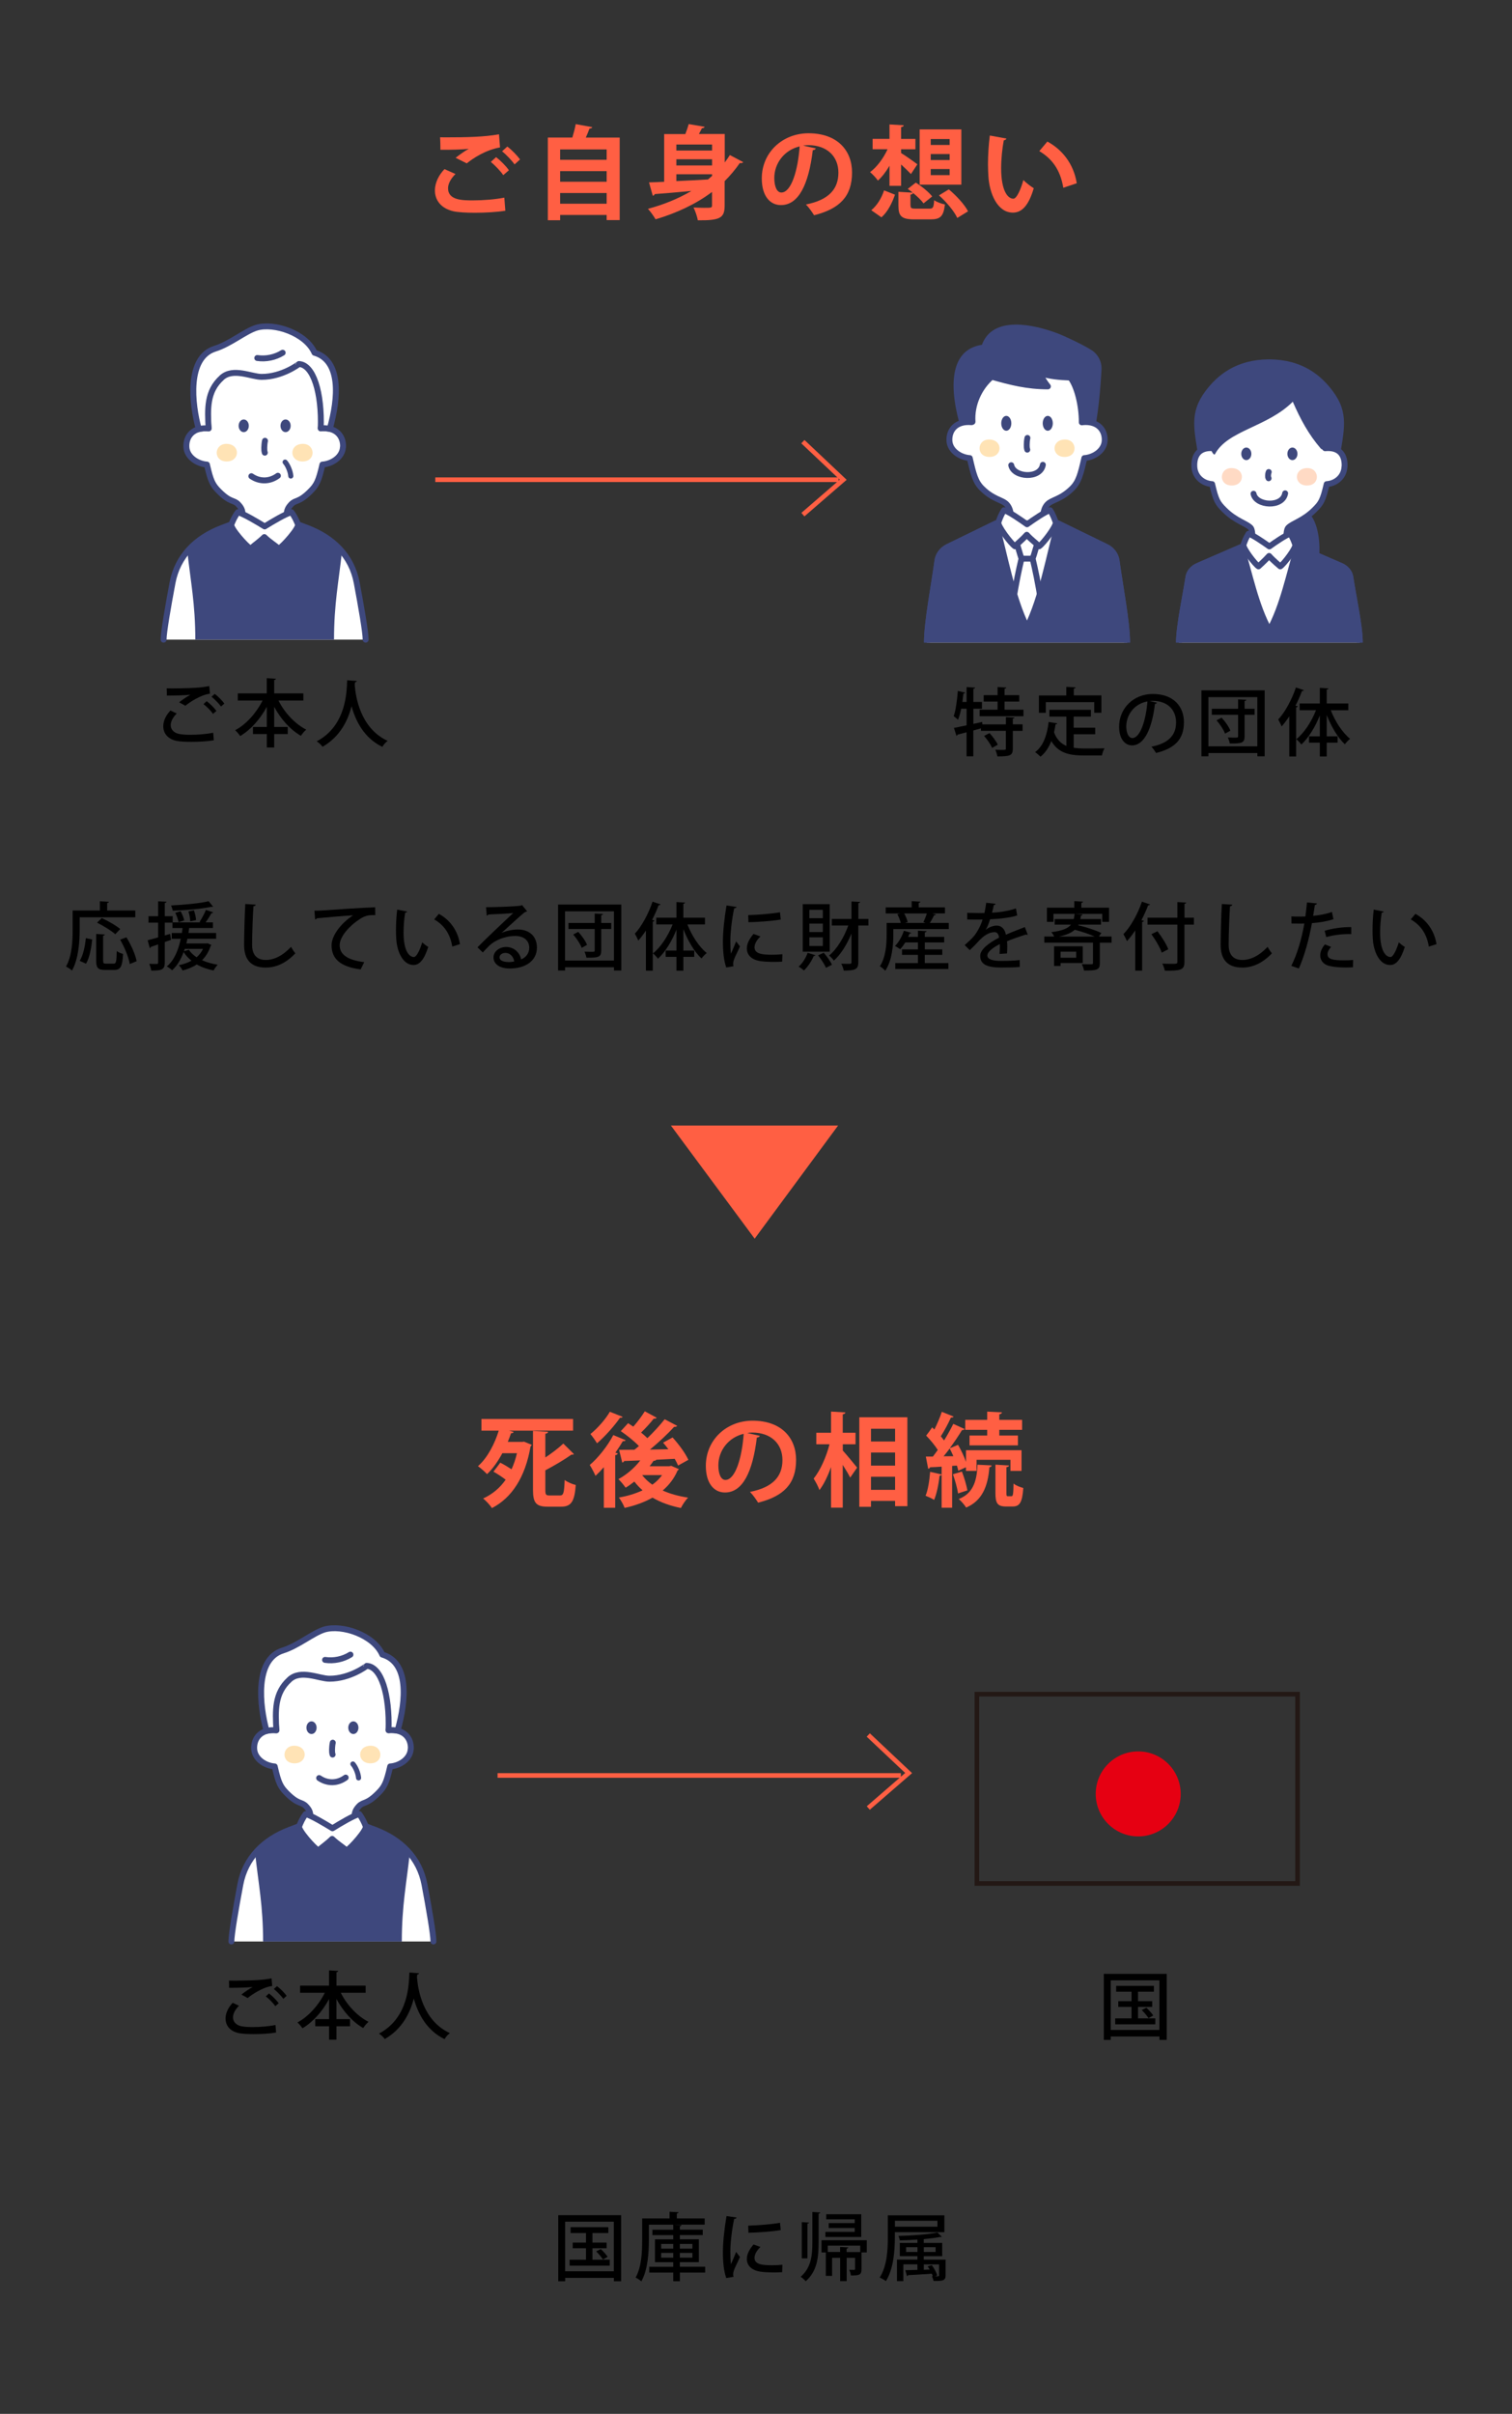 <?xml version="1.0" encoding="UTF-8"?>
<svg id="_レイヤー_1" data-name="レイヤー 1" xmlns="http://www.w3.org/2000/svg" viewBox="0 0 327 522">
  <rect x="0" y="0" width="327" height="522" fill="#333333" stroke="none"/>
  <defs>
    <style>
      .cls-1, .cls-2, .cls-3, .cls-4, .cls-5, .cls-6, .cls-7, .cls-8, .cls-9, .cls-10 {
        stroke: #3e487d;
      }

      .cls-1, .cls-2, .cls-3, .cls-4, .cls-5, .cls-6, .cls-7, .cls-9 {
        stroke-linejoin: round;
      }

      .cls-1, .cls-2, .cls-3, .cls-4, .cls-7, .cls-8, .cls-10 {
        stroke-width: 1.27px;
      }

      .cls-1, .cls-2, .cls-4, .cls-5, .cls-6, .cls-9 {
        stroke-linecap: round;
      }

      .cls-1, .cls-11, .cls-7 {
        fill: #3e487d;
      }

      .cls-12 {
        stroke: #231815;
      }

      .cls-12, .cls-2, .cls-13, .cls-5, .cls-14, .cls-9, .cls-10 {
        fill: none;
      }

      .cls-12, .cls-13, .cls-8, .cls-10 {
        stroke-miterlimit: 10;
      }

      .cls-13 {
        stroke: #ff5f43;
      }

      .cls-3, .cls-4, .cls-6, .cls-8 {
        fill: #fff;
      }

      .cls-15 {
        fill: #ff5f43;
      }

      .cls-5, .cls-6 {
        stroke-width: 1.28px;
      }

      .cls-16 {
        fill: #ffdac4;
      }

      .cls-17 {
        fill: #e60012;
      }

      .cls-18 {
        fill: #ffe3b5;
      }

      .cls-9 {
        stroke-width: 1.1px;
      }
    </style>
  </defs>
  <rect class="cls-14" width="327" height="522"/>
  <path class="cls-15" d="m181.26,243.39l-18.05,24.47-18.12-24.47h36.17Z"/>
  <g>
    <path class="cls-15" d="m109.29,45.57c-1.76.29-4.31.44-6.6.44-1.91,0-3.65-.11-4.58-.31-2.84-.64-4.05-2.51-4.05-4.51,0-1.72.88-3.39,2.07-4.62l2.38,1.06c-1.01.99-1.61,2.09-1.61,3.08,0,2.62,3.15,2.62,5.39,2.62s4.77-.2,6.78-.59l.22,2.84Zm-10.76-11.44c.75-.59,1.94-1.45,2.82-1.94v-.02c-1.12.18-4.25.24-6.1.22,0-.68-.02-2.09-.07-2.71.42.02.95.02,1.54.02,4.07,0,7.97-.07,11.2-.66l.22,2.84c-3.15.55-5.88,2.38-7.19,3.45l-2.42-1.21Zm10.3,3.74c-.51-.81-1.87-2.2-2.68-2.86l1.14-1.03c.95.73,2.16,1.94,2.77,2.84l-1.23,1.06Zm2.46-2.31c-.55-.79-1.83-2.16-2.71-2.84l1.14-1.03c1.01.77,2.13,1.94,2.75,2.79l-1.19,1.08Z"/>
    <path class="cls-15" d="m128.1,27.5c-.09.18-.29.29-.62.31-.22.59-.48,1.28-.79,1.94h7.33v17.84h-2.82v-1.1h-10.06v1.14h-2.66v-17.89h5.3c.29-.95.57-2.02.73-2.9l3.59.66Zm3.1,4.82h-10.06v2.24h10.06v-2.24Zm0,4.69h-10.06v2.29h10.06v-2.29Zm-10.06,7.04h10.06v-2.31h-10.06v2.31Z"/>
    <path class="cls-15" d="m156.73,35.14c.4-.53.77-1.06,1.12-1.61l2.9,1.54c-.11.11-.29.2-.53.2-.07,0-.13,0-.22-.02-.97,1.41-2.07,2.71-3.28,3.92v5.24c0,2.71-.92,3.28-5.81,3.23-.11-.77-.55-2.02-.92-2.77.75.04,1.58.07,2.24.07,1.65,0,1.76,0,1.76-.55v-2.88c-3.48,2.62-7.63,4.55-12.21,5.92-.35-.62-1.1-1.69-1.65-2.27,3.37-.9,6.58-2.2,9.4-3.87-3.01.29-5.83.53-7.94.68-.04.22-.22.33-.42.35l-.81-2.88c.92-.02,2.02-.07,3.28-.13v-10.32h4.58c.29-.75.55-1.52.73-2.16l3.43.59c-.04.2-.24.31-.57.31-.2.4-.42.81-.66,1.25h5.59v6.16Zm-2.73-3.89h-7.72v1.3h7.72v-1.3Zm0,4.53v-1.34h-7.72v1.34h7.72Zm-7.72,1.91v1.47c2.16-.09,4.51-.22,6.84-.35.29-.24.59-.51.88-.77v-.35h-7.72Z"/>
    <path class="cls-15" d="m176.44,32.1c-.09.2-.35.37-.66.37-.9,7.52-3.1,11.88-6.89,11.88-2.4,0-4.14-2.02-4.14-5.76,0-5.63,4.49-9.77,10.1-9.77,6.23,0,9.42,3.7,9.42,8.47,0,5.17-2.66,7.86-8.21,9.26-.42-.66-1.03-1.58-1.76-2.33,5.02-.99,7.02-3.39,7.02-6.89s-2.46-5.94-6.51-5.94c-.4,0-.75.04-1.12.09l2.75.62Zm-3.5-.44c-3.34.79-5.48,3.67-5.48,6.82,0,1.85.55,3.15,1.52,3.15,2.16,0,3.59-4.82,3.96-9.97Z"/>
    <path class="cls-15" d="m192.37,40.2v-4.36c-.75,1.3-1.61,2.42-2.51,3.21-.37-.57-1.17-1.39-1.69-1.83,1.47-1.08,2.9-3.01,3.79-4.95h-3.24v-2.24h3.65v-3.12l3.08.18c-.02.22-.18.33-.57.4v2.55h3.1v2.24h-3.1v.81c.88.53,2.99,2.02,3.52,2.44l-1.39,2.11c-.51-.55-1.34-1.34-2.13-2.07v4.62h-2.51Zm1.19,1.89c-.62,1.76-1.52,3.67-2.93,4.91l-2.2-1.54c1.25-1.01,2.24-2.66,2.77-4.29l2.35.92Zm3.37,2.33c0,.62.18.7,1.17.7h2.9c.79,0,.92-.22,1.03-1.83.53.4,1.63.79,2.33.92-.31,2.62-1.01,3.23-3.12,3.23h-3.48c-2.82,0-3.46-.7-3.46-2.99v-2.97l3.1.18c-.35-.29-.73-.57-1.08-.81l1.74-1.36c1.28.81,2.82,2.05,3.54,2.99l-1.87,1.5c-.46-.66-1.34-1.5-2.25-2.24-.07.18-.24.29-.57.35v2.33Zm10.98-16.44v11.95h-9.02v-11.95h9.02Zm-2.53,3.37v-1.28h-4.09v1.28h4.09Zm0,3.26v-1.3h-4.09v1.3h4.09Zm0,3.26v-1.32h-4.09v1.32h4.09Zm1.65,9.26c-.64-1.41-2.33-3.45-3.96-4.88l2.13-1.3c1.63,1.36,3.41,3.28,4.16,4.75l-2.33,1.43Z"/>
    <path class="cls-15" d="m217.66,29.97c-.07.2-.31.35-.57.37-.33,1.72-.57,4.03-.57,6.05,0,4.84,1.41,6.58,2.64,6.58.75,0,1.67-2.2,2.16-4.03.53.53,1.61,1.39,2.25,1.76-1.06,3.61-2.49,5.28-4.51,5.28-3.41,0-5.08-4.25-5.3-7.83-.04-.79-.09-1.65-.09-2.55,0-2,.13-4.2.4-6.29l3.61.66Zm12.3,10.63c-.66-3.96-2.49-6.31-5.19-7.92l1.74-2.07c3.1,1.67,5.68,4.71,6.36,9.02l-2.9.97Z"/>
  </g>
  <g>
    <path class="cls-15" d="m112.86,311.82l.46-.07,1.67.68c-.04.15-.15.31-.26.4-1.14,6.67-4.09,11.11-8.34,13.29-.37-.59-1.34-1.65-1.91-2.07,1.96-.9,3.61-2.24,4.88-4.07-.77-.59-1.78-1.25-2.64-1.74.57-.73,1.03-1.34,1.47-1.94.75.37,1.67.92,2.44,1.43.48-1.06.88-2.2,1.17-3.48h-3.15c-.92,1.69-2.02,3.32-3.32,4.53-.46-.51-1.39-1.32-1.96-1.72,2.11-1.85,3.67-4.99,4.49-7.68h-3.74v-2.53h19.82v2.53h-13.84l.99.26c-.07.2-.26.31-.57.29-.2.59-.44,1.23-.7,1.87h3.04Zm5.08,10.34c0,1.08.13,1.23.9,1.23h2.29c.75,0,.88-.62.99-3.34.59.44,1.69.92,2.4,1.08-.26,3.52-.95,4.69-3.17,4.69h-2.91c-2.51,0-3.17-.84-3.17-3.65v-12.74l3.26.18c-.02.24-.18.37-.59.44v5.13c1.47-.97,2.88-2.07,3.89-3.01l2.31,2.29c-.09.07-.35.13-.59.11-1.47,1.08-3.59,2.31-5.61,3.39v4.22Z"/>
    <path class="cls-15" d="m130.59,317.28c-.59.68-1.21,1.32-1.8,1.87-.24-.57-.88-1.8-1.25-2.35,1.76-1.47,3.83-4.05,5.1-6.47l2.68,1.12c-.11.15-.31.24-.62.2-.48.81-1.03,1.67-1.61,2.49l.53.18c-.07.15-.24.33-.57.35v11.38h-2.46v-8.76Zm4.07-10.89c-.09.15-.29.24-.57.2-1.17,1.69-3.19,4-4.97,5.52-.33-.55-1.01-1.52-1.43-2,1.54-1.23,3.32-3.26,4.2-4.82l2.77,1.1Zm10.47,10.58l1.69.73c-.07.15-.18.22-.29.31-.73,1.72-1.85,3.15-3.21,4.31,1.61.73,3.46,1.23,5.5,1.54-.55.53-1.23,1.56-1.56,2.24-2.33-.46-4.4-1.21-6.14-2.24-1.78,1.01-3.83,1.74-6.03,2.22-.24-.66-.81-1.67-1.25-2.24,1.85-.31,3.59-.84,5.13-1.56-.66-.57-1.25-1.21-1.78-1.89-.62.48-1.25.95-1.89,1.32-.35-.51-1.1-1.43-1.56-1.85,1.72-.92,3.5-2.42,4.73-4.05l-3.48.13c-.07.2-.24.31-.42.33l-.68-2.75c.95,0,2.07,0,3.32-.02.33-.24.64-.53.97-.79-1.03-1.08-2.6-2.33-3.92-3.23l1.58-1.72c.35.22.73.48,1.12.75.9-1.01,1.87-2.31,2.49-3.32l2.57,1.39c-.11.18-.33.22-.64.2-.66.88-1.78,2.09-2.73,3.01.51.42.97.81,1.36,1.21,1.41-1.36,2.75-2.84,3.74-4.09l2.71,1.43c-.11.15-.35.24-.68.22-1.36,1.52-3.32,3.34-5.21,4.91l3.98-.07c-.37-.51-.77-.99-1.14-1.43l2.05-1.12c1.32,1.45,2.79,3.43,3.41,4.84l-2.22,1.23c-.18-.42-.42-.92-.73-1.45l-4,.2c-.09.15-.29.26-.57.22-.26.4-.55.79-.86,1.19h4.22l.42-.09Zm-6.25,2.02c.59.77,1.32,1.45,2.2,2.07.84-.59,1.54-1.3,2.11-2.07h-4.31Z"/>
    <path class="cls-15" d="m164.34,310.5c-.09.2-.35.37-.66.37-.9,7.52-3.1,11.88-6.89,11.88-2.4,0-4.14-2.02-4.14-5.76,0-5.63,4.49-9.77,10.1-9.77,6.23,0,9.42,3.7,9.42,8.47,0,5.17-2.66,7.86-8.21,9.26-.42-.66-1.03-1.58-1.76-2.33,5.02-.99,7.02-3.39,7.02-6.89s-2.46-5.94-6.51-5.94c-.4,0-.75.04-1.12.09l2.75.62Zm-3.5-.44c-3.34.79-5.48,3.67-5.48,6.82,0,1.85.55,3.15,1.52,3.15,2.16,0,3.59-4.82,3.96-9.97Z"/>
    <path class="cls-15" d="m182.27,312.33v1.34c.77.84,2.66,3.15,3.1,3.7l-1.5,2.16c-.35-.73-.99-1.76-1.61-2.75v9.24h-2.53v-8.78c-.7,1.96-1.56,3.76-2.51,4.99-.24-.75-.84-1.83-1.25-2.49,1.43-1.76,2.75-4.75,3.43-7.42h-2.86v-2.49h3.19v-4.58l3.1.18c-.02.22-.18.33-.57.42v3.98h2.77v2.49h-2.77Zm3.56-5.85h10.41v19.23h-2.66v-1.14h-5.21v1.28h-2.53v-19.36Zm7.75,2.49h-5.21v2.75h5.21v-2.75Zm0,5.13h-5.21v2.84h5.21v-2.84Zm-5.21,8.08h5.21v-2.84h-5.21v2.84Z"/>
    <path class="cls-15" d="m207.24,318.05c-.07-.33-.15-.73-.29-1.12l-1.03.07v9.04h-2.27v-7.13c-.07.13-.22.2-.44.2-.2,1.78-.62,3.92-1.19,5.24-.46-.31-1.3-.68-1.85-.9.53-1.21.84-3.3.99-5.17l2.49.57v-1.69c-.95.07-1.8.11-2.51.13-.04.2-.22.31-.4.33l-.51-2.64h1.52c.35-.44.7-.92,1.06-1.43-.62-.99-1.63-2.2-2.51-3.1.51-.64.9-1.21,1.3-1.78l.48.46c.62-1.23,1.23-2.68,1.61-3.83l2.55,1.03c-.09.15-.29.24-.59.22-.53,1.21-1.41,2.86-2.18,4.05.26.31.51.62.7.9.77-1.23,1.47-2.51,2-3.59l2.46,1.12c-.09.15-.31.24-.59.24-.7,1.17-1.65,2.57-2.64,3.92l1.8-.75c.66,1.14,1.32,2.53,1.72,3.7v-2.53h12.01v4.47h-2.4v-2.4h-7.33v2.4h-2.29v-.79l-1.69.77Zm-1.06-3.15c-.24-.59-.53-1.17-.79-1.67-.44.59-.88,1.17-1.32,1.69l2.11-.02Zm1.01,8.05c-.15-1.12-.64-2.84-1.1-4.14l1.94-.59c.51,1.3.99,2.97,1.19,4.07l-2.02.66Zm7.26-6.05c0,.22-.18.35-.48.4-.31,4.27-1.67,7.28-5.02,8.71-.31-.51-1.1-1.45-1.61-1.85,2.93-1.12,3.96-3.63,4.05-7.42l3.06.15Zm-.95-6.47v-1.23h-4.75v-2.16h4.75v-1.78l3.19.15c-.02.22-.18.35-.57.44v1.19h4.93v2.16h-4.93v1.23h4.03v2.13h-10.47v-2.13h3.83Zm4.16,12.43c0,.62.04.7.35.7h.73c.33,0,.42-.35.46-2.75.46.42,1.45.79,2.11.97-.22,3.17-.81,4-2.31,4h-1.41c-1.89,0-2.31-.73-2.31-2.93v-6.12l2.95.18c-.02.18-.2.31-.57.37v5.57Z"/>
  </g>
  <g>
    <path d="m17.23,198.35v2.69c0,2.55-.24,6.34-1.66,8.84-.27-.26-.94-.7-1.3-.86,1.33-2.32,1.44-5.63,1.44-7.97v-4.15h5.89v-2l1.95.11c-.02.14-.11.22-.37.27v1.62h6.08v1.46h-12.04Zm2.71,4.82c-.19,1.79-.56,3.94-1.34,5.23l-1.36-.62c.77-1.23,1.15-3.17,1.33-4.91l1.38.3Zm2.37,4.56c0,.56.1.66.61.66h1.66c.53,0,.62-.4.67-2.72.34.26.96.51,1.36.62-.14,2.71-.51,3.46-1.92,3.46h-2c-1.5,0-1.89-.46-1.89-2v-5.78l1.87.11c-.02.13-.11.22-.37.26v5.39Zm-.3-9.2c1.33.61,3.11,1.62,3.99,2.37l-1.07,1.12c-.83-.74-2.56-1.81-3.94-2.5l1.02-.99Zm6.05,9.94c-.22-1.41-1.1-3.59-2.08-5.27l1.36-.51c1.01,1.62,1.95,3.75,2.21,5.17l-1.49.61Z"/>
    <path d="m44.88,203.98l.83.37c-.02.08-.08.14-.14.19-.42,1.28-1.06,2.3-1.87,3.1.99.46,2.15.78,3.39.98-.3.3-.7.86-.9,1.25-1.34-.27-2.58-.7-3.63-1.31-.88.59-1.92,1.01-3.07,1.31-.14-.3-.54-.9-.82-1.14,1.01-.22,1.94-.53,2.74-.98-.67-.54-1.25-1.17-1.7-1.87-.59,1.62-1.41,2.98-2.48,3.94-.26-.24-.8-.64-1.15-.83,1.52-1.26,2.47-3.38,3.01-5.97h-1.95v-1.26h2.19c.06-.35.11-.7.16-1.07h-2.19v-1.17h-1.66v2.77l1.15-.34.19,1.3-1.34.46v4.43c0,1.49-.61,1.78-2.93,1.75-.05-.38-.24-1.04-.43-1.46.37.02.72.02,1.01.02h.62c.22,0,.29-.08.29-.3v-3.92c-.59.21-1.14.38-1.57.53-.02.14-.13.24-.24.27l-.46-1.7c.62-.16,1.41-.37,2.27-.62v-3.19h-2.08v-1.39h2.08v-3.22l1.81.08c-.02.14-.11.24-.37.27v2.87h1.7v1.34h6.05l-.24-.1c.48-.7,1.07-1.82,1.39-2.61l1.58.54c-.08.13-.22.18-.38.16-.32.59-.82,1.39-1.26,2h1.57v1.22h-5.14l-.14,1.07h5.97v1.26h-6.21c-.06.34-.14.67-.22,1.01h4.34l.26-.05Zm1.22-7.91s-.1.05-.18.05c-.05,0-.11-.02-.18-.03-2.06.45-5.52.75-8.39.85-.05-.32-.21-.83-.35-1.14,2.83-.14,6.21-.45,8.13-.91l.96,1.18Zm-7.04.98c.34.62.69,1.46.78,1.98l-1.22.4c-.1-.54-.38-1.39-.72-2.03l1.15-.35Zm.9,8.13c-.05.18-.11.35-.18.53l1.06-.32c.4.61.98,1.15,1.68,1.62.58-.5,1.04-1.1,1.39-1.82h-3.95Zm1.98-8.31c.24.67.45,1.55.46,2.1l-1.25.27c-.02-.56-.18-1.46-.4-2.15l1.18-.22Z"/>
    <path d="m55.31,195.63c-.03.19-.18.32-.5.35-.13,2.02-.29,5.99-.29,8.34,0,2.22,1.1,3.27,2.96,3.27,1.76,0,3.63-.88,5.46-2.83.19.35.7,1.14.94,1.39-1.94,2.06-4.11,3.09-6.42,3.09-3.25,0-4.67-1.82-4.67-4.91,0-2.08.13-6.88.26-8.84l2.26.14Z"/>
    <path d="m68,196.94c.48,0,1.17-.02,1.62-.05,1.63-.13,9.12-.62,11.52-.69l.02,1.7c-1.31-.05-2.16.05-3.39.88-2.06,1.31-4.31,3.7-4.31,5.63s1.58,3.2,5.31,3.65l-.77,1.58c-4.56-.59-6.29-2.42-6.29-5.22,0-2.1,2-4.74,4.64-6.48-1.76.1-6.07.46-7.81.64-.05.11-.24.22-.38.26l-.16-1.9Z"/>
    <path d="m88.06,197.1c-.03.14-.21.26-.43.27-.22,1.25-.35,2.85-.35,4.29,0,4.35,1.42,5.3,2.24,5.3.59-.02,1.34-1.63,1.79-3.17.32.29.93.78,1.31.98-.91,2.85-1.94,3.91-3.19,3.91-2.26,0-3.55-2.8-3.73-5.6-.05-.61-.06-1.28-.06-1.98,0-1.41.08-2.96.26-4.4l2.16.42Zm9.75,7.59c-.46-2.83-1.84-4.69-3.91-5.87l1.01-1.2c2.29,1.23,4.08,3.49,4.56,6.55l-1.67.53Z"/>
    <path d="m108.49,201.74c.98-.46,2.42-.74,3.5-.74,2.48,0,4.13,1.47,4.13,3.91,0,2.9-2.53,4.53-5.87,4.53-2.08,0-3.52-.9-3.52-2.42,0-1.23,1.25-2.24,2.74-2.24,1.74,0,2.98,1.28,3.23,2.69,1.04-.42,1.76-1.31,1.76-2.53,0-1.55-1.2-2.54-3.01-2.54-2.29,0-4.47.99-5.57,2.05-.42.4-1.06,1.06-1.47,1.52l-1.14-1.12c1.26-1.31,5.57-5.41,7.73-7.41-.85.11-3.84.26-5.38.32-.03.11-.21.22-.35.26l-.16-1.84c2.11,0,6.44-.16,7.54-.34l.24-.13,1.1,1.34c-.11.1-.27.14-.45.18-.98.75-3.76,3.33-5.06,4.5v.02Zm1.52,6.31c.35,0,.88-.06,1.2-.13-.14-1.04-.93-1.86-1.89-1.86-.67,0-1.28.37-1.28.96,0,.82,1.1,1.02,1.97,1.02Z"/>
    <path d="m120.68,195.61h13.69v14.26h-1.58v-.7h-10.58v.7h-1.52v-14.26Zm1.52,12.1h10.58v-10.64h-10.58v10.64Zm9.99-8.12v1.3h-2.16v4.67c0,1.42-.62,1.57-3.2,1.54-.06-.37-.24-.91-.43-1.3.48.02.98.03,1.34.03.83,0,.88,0,.88-.3v-4.64h-5.68v-1.3h5.68v-2.03l1.78.08c-.02.14-.11.24-.37.27v1.68h2.16Zm-6.39,5.38c-.29-.82-1.07-2.02-1.84-2.88l1.09-.58c.78.83,1.6,2,1.9,2.82l-1.15.64Z"/>
    <path d="m142.86,195.57c-.06.13-.19.18-.42.18-.4,1.07-.88,2.15-1.41,3.17l.5.14c-.02.13-.13.21-.35.24v10.61h-1.49v-8.68c-.53.8-1.09,1.54-1.65,2.18-.14-.37-.53-1.14-.74-1.5,1.46-1.57,2.93-4.26,3.83-6.93l1.73.59Zm9.6,4.34h-3.79c.94,2.43,2.53,4.87,4.18,6.18-.37.27-.86.8-1.14,1.18-1.52-1.42-2.95-3.83-3.92-6.34v4.63h2.35v1.36h-2.35v2.99h-1.49v-2.99h-2.34v-1.36h2.34v-4.53c-1.01,2.53-2.45,4.87-4,6.29-.26-.35-.75-.9-1.09-1.15,1.68-1.31,3.28-3.78,4.26-6.26h-3.54v-1.46h4.37v-3.38l1.86.11c-.02.13-.13.22-.37.26v3.01h4.67v1.46Z"/>
    <path d="m159.29,196.13c-.03.18-.19.27-.51.29-.58,2.72-.83,5.59-.83,7.11,0,1.06.03,2.06.14,2.71.26-.62.91-2.13,1.12-2.67l.82,1.1c-.59,1.36-1.12,2.26-1.34,2.99-.08.27-.13.51-.13.75,0,.19.03.37.08.54l-1.58.26c-.53-1.54-.72-3.47-.72-5.62s.32-5.07.78-7.78l2.18.32Zm9.89,11.83c-.56.03-1.15.05-1.75.05-1.09,0-2.14-.05-2.9-.16-2.1-.29-3.01-1.42-3.01-2.75,0-1.12.58-2.08,1.44-3.14l1.5.54c-.77.77-1.28,1.54-1.28,2.38,0,1.49,2,1.58,3.84,1.58.72,0,1.5-.03,2.19-.11l-.05,1.6Zm-7.36-10.07c1.94-.05,4.83-.26,6.87-.61l.16,1.57c-1.97.34-5.12.54-6.98.58l-.05-1.54Z"/>
    <path d="m176.35,206.56c-.05.1-.16.16-.35.16-.5,1.14-1.3,2.37-2.14,3.15-.27-.26-.8-.64-1.14-.83.8-.69,1.55-1.87,1.95-2.99l1.68.51Zm3.09-11.04v10.28h-5.83v-10.28h5.83Zm-1.49,3.04v-1.81h-2.91v1.81h2.91Zm0,2.99v-1.83h-2.91v1.83h2.91Zm0,3.01v-1.86h-2.91v1.86h2.91Zm.7,4.74c-.34-.75-1.06-1.89-1.73-2.71l1.23-.56c.69.78,1.44,1.86,1.78,2.59l-1.28.67Zm9.16-10.58v1.42h-2.18v7.94c0,1.49-.58,1.81-3.15,1.81-.08-.42-.32-1.09-.54-1.49.5.02.96.03,1.31.03.8,0,.9,0,.9-.35v-6.19c-.99,2.37-2.32,4.51-3.81,5.84-.24-.34-.7-.85-1.04-1.09,1.68-1.36,3.23-3.92,4.16-6.5h-3.57v-1.42h4.26v-3.78l1.87.1c-.03.14-.11.24-.38.27v3.41h2.18Z"/>
    <path d="m202.4,197.76c-.05.11-.18.16-.38.16-.24.5-.59,1.15-.93,1.66h4.1v1.33h-11.99v1.26c0,2.21-.27,5.54-1.74,7.75-.24-.27-.86-.8-1.17-.96,1.31-2.02,1.46-4.83,1.46-6.79v-2.59h3.06c-.13-.56-.42-1.31-.74-1.89l.62-.16h-3.14v-1.31h5.62v-1.34l1.89.11c-.02.14-.13.22-.37.27v.96h5.68v1.31h-2.71l.74.22Zm-2.4,8.72v1.79h5.11v1.28h-11.49v-1.28h4.9v-1.79h-3.44v-1.18h3.44v-1.5h-2.74c-.34.56-.72,1.06-1.1,1.46-.29-.21-.78-.51-1.12-.69.78-.75,1.52-2.05,1.92-3.3l1.58.45c-.03.11-.16.16-.35.16-.08.24-.19.48-.3.72h2.11v-1.34l1.87.11c-.02.14-.13.22-.38.27v.96h4.19v1.2h-4.19v1.5h3.78v1.18h-3.78Zm.16-6.9c-.16-.06-.32-.13-.46-.18.26-.51.56-1.26.75-1.87h-4.9c.34.61.66,1.36.75,1.89l-.58.16h4.43Z"/>
    <path d="m222.29,202.14s-.06.02-.1.02c-.1,0-.19-.03-.27-.08-1.2.37-2.87.94-4.13,1.46.03.35.05.75.05,1.2s-.02.91-.05,1.44l-1.62.11c.06-.69.1-1.58.06-2.13-1.5.75-2.69,1.68-2.69,2.46s.99,1.18,2.99,1.18c1.47,0,2.98-.06,4-.19l.02,1.49c-.9.1-2.29.13-4.03.13-3.07,0-4.53-.7-4.53-2.53,0-1.34,1.76-2.75,4.08-3.94-.08-.72-.4-1.18-.96-1.18-1.12,0-2.29.61-3.65,2.15-.42.46-1.02,1.09-1.73,1.74l-1.1-1.09c.75-.67,1.6-1.42,2.11-2.08.7-.9,1.44-2.3,1.76-3.46l-.74.02c-.64,0-1.78,0-2.58-.02v-1.44c.94.03,2.08.05,2.75.05l.98-.02c.14-.69.27-1.36.38-2.21l2.02.22c-.03.16-.18.26-.38.29-.11.58-.24,1.1-.38,1.63,1.18-.03,3.3-.29,5.17-.91l.27,1.52c-1.76.54-4.08.75-5.86.82-.32,1.02-.66,1.84-.96,2.27h.02c.64-.53,1.57-.9,2.38-.9.99,0,1.75.7,1.97,1.97,1.3-.58,2.88-1.17,4.11-1.65l.62,1.65Z"/>
    <path d="m240.4,202.53v1.33h-2.54v4.42c0,1.47-.59,1.6-3.42,1.6-.06-.42-.29-.99-.46-1.38.53.02,1.06.03,1.46.03.83,0,.94,0,.94-.29v-4.39h-10.53v-1.33h2.13c-.14-.32-.4-.72-.61-.94,2.35-.3,3.59-.8,4.26-1.63h-3.54v-1.2h4.13c.08-.34.14-.72.19-1.14h-4.58v1.74h-1.41v-3.06h5.92v-1.42l1.89.11c-.02.14-.13.22-.37.27v1.04h5.99v3.06h-1.47v-1.74h-5.78v.02l1.52.11c-.02.13-.13.22-.34.26-.03.26-.08.51-.14.75h4.47v1.2h-4.87l-.06.14c1.73.4,3.84,1.09,5.01,1.68l-.54.75h2.77Zm-6.23,5.73h-4.8v.64h-1.41v-4.26h6.21v3.62Zm2.58-5.73c-1.17-.53-2.87-1.1-4.32-1.47-.7.64-1.78,1.14-3.43,1.47h7.75Zm-4,3.27h-3.38v1.31h3.38v-1.31Z"/>
    <path d="m245.52,201.2c-.58.86-1.17,1.65-1.79,2.32-.16-.38-.54-1.15-.78-1.5,1.55-1.58,3.09-4.32,4.02-7.04l1.76.61c-.06.11-.21.19-.42.18-.42,1.09-.91,2.18-1.46,3.22l.54.14c-.03.13-.14.22-.38.24v10.53h-1.49v-8.69Zm12.69-2.75v1.5h-2.05v8.02c0,1.01-.24,1.44-.88,1.68s-1.73.27-3.36.27c-.08-.43-.32-1.1-.54-1.54.69.03,1.34.05,1.87.05,1.26,0,1.38,0,1.38-.46v-8.02h-6.45v-1.5h6.45v-3.38l1.91.11c-.02.14-.1.22-.37.26v3.01h2.05Zm-6.96,7.56c-.35-1.07-1.33-2.75-2.24-3.99l1.31-.64c.93,1.2,1.95,2.82,2.35,3.89l-1.42.74Z"/>
    <path d="m266.51,195.63c-.03.19-.18.32-.5.35-.13,2.02-.29,5.99-.29,8.34,0,2.22,1.1,3.27,2.96,3.27,1.76,0,3.63-.88,5.46-2.83.19.35.7,1.14.94,1.39-1.94,2.06-4.11,3.09-6.42,3.09-3.25,0-4.67-1.82-4.67-4.91,0-2.08.13-6.88.26-8.84l2.26.14Z"/>
    <path d="m288.37,198.78c-1.28.43-2.99.72-4.64.85-.64,3.51-1.63,7.14-2.83,9.81l-1.63-.58c1.28-2.56,2.22-5.73,2.82-9.16-.24.02-.5.02-.72.02-.77,0-1.5,0-2.06-.02l-.02-1.52c.51.03,1.34.03,2.11.03.29,0,.59,0,.91-.02.13-.96.26-2.08.35-3.04l2.16.21c-.03.18-.24.32-.46.35-.1.64-.22,1.5-.37,2.34,1.42-.14,2.87-.4,4.07-.85l.32,1.57Zm4.24,10.39c-.48.03-.99.05-1.52.05-1.34,0-2.72-.11-3.62-.34-1.28-.32-1.95-1.22-1.94-2.3,0-.91.5-1.76,1.01-2.35l1.34.53c-.53.58-.78,1.14-.78,1.58,0,1.12,1.2,1.33,3.63,1.33.64,0,1.3-.02,1.91-.08l-.03,1.58Zm-6.13-7.89c1.62-.51,3.89-.83,5.76-.8v1.52c-1.76-.06-3.79.18-5.41.64l-.35-1.36Z"/>
    <path d="m299.26,197.1c-.03.14-.21.26-.43.27-.22,1.25-.35,2.85-.35,4.29,0,4.35,1.42,5.3,2.24,5.3.59-.02,1.34-1.63,1.79-3.17.32.29.93.78,1.31.98-.91,2.85-1.94,3.91-3.19,3.91-2.26,0-3.55-2.8-3.73-5.6-.05-.61-.06-1.28-.06-1.98,0-1.41.08-2.96.26-4.4l2.16.42Zm9.75,7.59c-.46-2.83-1.84-4.69-3.91-5.87l1.01-1.2c2.29,1.23,4.08,3.49,4.56,6.55l-1.66.53Z"/>
  </g>
  <g>
    <path d="m120.72,479.03h13.62v14.29h-1.58v-.74h-10.53v.74h-1.5v-14.29Zm1.5,12.13h10.53v-10.72h-10.53v10.72Zm5.92-2.5h3.73v1.28h-8.68v-1.28h3.54v-2.48h-2.87v-1.23h2.87v-2.06h-3.33v-1.27h8.16v1.27h-3.43v2.06h3.07v1.23h-3.07v2.48Zm2.26-.05c-.3-.48-.93-1.22-1.46-1.75l.99-.5c.53.48,1.18,1.2,1.49,1.67l-1.02.58Z"/>
    <path d="m152.51,490.19v1.25h-5.47v1.87h-1.44v-1.87h-5.19v-1.25h5.19v-.99h-3.95v-4.95h3.95v-.91h-4.5v-1.17h4.5v-1.09h-5.27v3.39c0,2.58-.22,6.39-1.63,8.87-.27-.26-.9-.67-1.23-.82,1.3-2.34,1.41-5.67,1.41-8.05v-4.74h5.92v-1.44l1.95.11c-.02.14-.11.22-.37.27v1.06h6.02v1.34h-6.5v.02l1.5.06c-.02.14-.11.22-.37.27v.74h4.95v1.17h-4.95v.91h4.11v4.95h-4.11v.99h5.47Zm-9.52-4.95v1.02h2.61v-1.02h-2.61Zm0,2.98h2.61v-1.03h-2.61v1.03Zm6.75-2.98h-2.71v1.02h2.71v-1.02Zm0,2.98v-1.03h-2.71v1.03h2.71Z"/>
    <path d="m159.29,479.53c-.03.18-.19.27-.51.29-.58,2.72-.83,5.59-.83,7.11,0,1.06.03,2.06.14,2.71.26-.62.91-2.13,1.12-2.67l.82,1.11c-.59,1.36-1.12,2.26-1.34,2.99-.08.27-.13.51-.13.75,0,.19.03.37.08.54l-1.58.26c-.53-1.54-.72-3.47-.72-5.62s.32-5.07.78-7.78l2.18.32Zm9.89,11.83c-.56.03-1.15.05-1.75.05-1.09,0-2.14-.05-2.9-.16-2.1-.29-3.01-1.43-3.01-2.75,0-1.12.58-2.08,1.44-3.14l1.5.54c-.77.77-1.28,1.54-1.28,2.38,0,1.49,2,1.58,3.84,1.58.72,0,1.5-.03,2.19-.11l-.05,1.6Zm-7.36-10.07c1.94-.05,4.83-.26,6.87-.61l.16,1.57c-1.97.34-5.12.54-6.98.58l-.05-1.54Z"/>
    <path d="m177.04,484.89c0,3.22-.3,6.26-2.79,8.42-.24-.29-.75-.75-1.09-.96,2.26-1.95,2.53-4.59,2.53-7.46v-6.55l1.7.11c-.02.13-.11.21-.35.24v6.19Zm-2.07-4.26c-.02.13-.11.21-.34.24v7.49h-1.23v-7.83l1.57.1Zm12.49,3.81v2.64h-1.14v3.6c0,1.28-.48,1.39-2.3,1.39-.03-.37-.19-.88-.35-1.23.46.02.93.02,1.07.02.13-.02.18-.05.18-.19v-2.42h-1.81v5.04h-1.41v-5.04h-1.74v3.91h-1.36v-5.07h-.93v-2.64h9.8Zm-1.2-5.63v4.93h-7.75v-1.1h6.34v-.83h-5.62v-1.07h5.62v-.82h-6.16v-1.1h7.57Zm-.21,8.18v-1.38h-7.03v1.38h2.67v-1.09l1.78.1c-.02.13-.11.22-.37.26v.74h2.95Z"/>
    <path d="m204.24,482.7h-10.71v1.11c0,2.77-.26,6.83-1.94,9.48-.29-.24-.96-.62-1.34-.77,1.62-2.51,1.76-6.13,1.76-8.71v-4.75h12.23v3.65Zm-1.5-2.46h-9.2v1.28h9.2v-1.28Zm1.76,8.4v3.39c0,1.17-.56,1.23-2.58,1.23-.08-.32-.24-.74-.38-1.04l.19.02c-.05-.18-.13-.37-.21-.56-1.94.14-3.86.26-5.14.32-.02.13-.11.21-.22.22l-.37-1.3c.72,0,1.63-.03,2.62-.06v-1.2h-3.04v3.63h-1.38v-4.66h4.42v-.74h-3.81v-2.87h3.81v-.72c-1.28.1-2.59.14-3.81.18-.03-.27-.16-.69-.29-.96,2.95-.08,6.5-.32,8.42-.75l.96.93s-.1.05-.18.05c-.05,0-.1,0-.14-.02-.96.19-2.21.35-3.59.48v.82h3.99v2.87h-3.99v.74h4.71Zm-8.53-1.65h2.45v-1.04h-2.45v1.04Zm6.37-1.04h-2.55v1.04h2.55v-1.04Zm-.82,3.89c.51.67,1.01,1.6,1.18,2.24l-.51.16c.16,0,.3.02.42.02.45,0,.48-.06.48-.22v-2.37h-3.3v1.17l1.28-.05c-.14-.24-.3-.48-.45-.69l.9-.26Z"/>
  </g>
  <g>
    <line class="cls-13" x1="94.14" y1="103.74" x2="181.36" y2="103.74"/>
    <g>
      <path d="m46.25,160.08c-1.33.24-3.17.34-4.82.34-1.38,0-2.59-.06-3.27-.21-2-.43-2.85-1.74-2.85-3.17,0-1.23.66-2.47,1.55-3.39l1.36.64c-.82.82-1.3,1.73-1.3,2.51,0,.86.56,1.65,1.81,1.92.56.11,1.44.18,2.43.18,1.57,0,3.46-.14,4.95-.45l.13,1.63Zm-7.52-8.2c.67-.53,1.68-1.23,2.42-1.63v-.02c-.99.14-3.52.19-5.07.18,0-.4,0-1.18-.03-1.55,1.52.03,4.82-.03,6.26-.13.94-.06,2.02-.18,2.95-.37l.14,1.65c-2,.26-4.31,1.79-5.31,2.61l-1.34-.74Zm7.33,2.5c-.4-.64-1.39-1.63-2.05-2.11l.69-.64c.74.54,1.63,1.46,2.11,2.11l-.75.64Zm1.74-1.6c-.42-.59-1.36-1.57-2.05-2.11l.69-.62c.75.56,1.62,1.46,2.08,2.1l-.72.64Z"/>
      <path d="m65.61,151.49h-5.38c1.31,2.63,3.55,5.04,6,6.29-.37.3-.9.93-1.15,1.34-2.32-1.33-4.35-3.63-5.78-6.27v4.35h2.93v1.54h-2.93v2.9h-1.6v-2.9h-2.99v-1.54h2.99v-4.35c-1.44,2.67-3.46,4.95-5.75,6.32-.26-.38-.75-.96-1.09-1.26,2.38-1.26,4.59-3.75,5.92-6.42h-5.35v-1.54h6.26v-3.3l1.99.13c-.02.13-.13.22-.38.27v2.9h6.31v1.54Z"/>
      <path d="m77.17,147.26c-.02.16-.16.24-.4.29l-.05.59c.18,2.42,1.17,9.35,7.12,12.07-.48.35-.91.86-1.15,1.3-3.95-1.9-5.79-5.63-6.66-8.79-.77,3.04-2.46,6.58-6.27,8.77-.27-.38-.75-.83-1.26-1.18,6.56-3.46,6.47-11.06,6.58-13.21l2.1.16Z"/>
    </g>
    <g>
      <path d="m219.41,155.15c-.02.13-.11.22-.37.26v1.23h2.11v1.41h-2.11v3.84c0,1.52-.62,1.68-3.34,1.68-.05-.43-.26-1.02-.45-1.44.51.02,1.01.03,1.39.03.83,0,.9,0,.9-.29v-3.83h-5.39v-.53l-1.65.45v5.59h-1.46v-5.2c-.74.21-1.41.37-1.95.51-.02.13-.13.22-.24.26l-.54-1.71c.74-.14,1.7-.34,2.74-.56v-3.6h-1.17c-.19.91-.42,1.76-.69,2.4-.21-.21-.66-.59-.94-.78.46-1.26.74-3.43.9-5.46l1.58.37c-.05.11-.14.19-.37.19-.06.59-.14,1.22-.22,1.83h.91v-3.22l1.83.11c-.02.14-.11.22-.37.26v2.85h1.86v1.46h-1.86v3.28l1.9-.42.05.53h5.09v-1.58l1.87.1Zm-2.16-1.68h4.1v1.41h-9.49v-1.41h3.89v-1.76h-3.01v-1.38h3.01v-1.76l1.89.1c-.02.14-.13.22-.38.27v1.39h3.18v1.38h-3.18v1.76Zm-2.69,8.26c-.3-.72-1.04-1.81-1.73-2.59l1.18-.61c.67.75,1.46,1.79,1.78,2.51l-1.23.69Z"/>
      <path d="m232.21,158.77v2.93c.7.11,1.49.16,2.3.16.71,0,3.44,0,4.37-.03-.24.35-.5,1.09-.56,1.54h-3.89c-3.22,0-5.57-.54-7.06-3.12-.54,1.39-1.31,2.56-2.34,3.38-.26-.27-.82-.75-1.17-.99,1.73-1.23,2.59-3.63,2.93-6.51l1.86.29c-.03.14-.16.22-.37.22-.08.59-.19,1.17-.32,1.73.58,1.55,1.49,2.43,2.67,2.93v-6.34h-3.68v-1.46h8.98v1.46h-3.73v2.4h4.66v1.42h-4.66Zm-6.03-6.93v2.3h-1.49v-3.75h5.92v-1.86l2,.11c-.02.14-.11.24-.38.27v1.47h5.97v3.75h-1.55v-2.3h-10.47Z"/>
      <path d="m250.21,151.95c-.05.14-.21.26-.43.26-.62,5.25-2.26,8.98-4.95,8.98-1.55,0-2.8-1.42-2.8-4.05,0-3.97,3.12-7.07,7.27-7.07,4.59,0,6.75,2.8,6.75,6.1,0,3.79-2.06,5.68-6.02,6.66-.24-.37-.61-.93-1.01-1.36,3.67-.72,5.33-2.48,5.33-5.25,0-2.61-1.73-4.66-5.07-4.66-.22,0-.43.02-.66.03l1.58.37Zm-2.05-.27c-2.82.5-4.58,2.87-4.58,5.41,0,1.52.56,2.51,1.3,2.51,1.73,0,2.95-3.86,3.28-7.92Z"/>
      <path d="m259.82,149.29h13.69v14.26h-1.58v-.7h-10.58v.7h-1.52v-14.26Zm1.52,12.1h10.58v-10.64h-10.58v10.64Zm9.99-8.12v1.3h-2.16v4.67c0,1.42-.62,1.57-3.2,1.54-.06-.37-.24-.91-.43-1.3.48.02.98.03,1.34.03.83,0,.88,0,.88-.3v-4.64h-5.68v-1.3h5.68v-2.03l1.78.08c-.02.14-.11.24-.37.27v1.68h2.16Zm-6.39,5.38c-.29-.82-1.07-2.02-1.84-2.88l1.09-.58c.78.83,1.6,2,1.9,2.82l-1.15.64Z"/>
      <path d="m282,149.25c-.06.13-.19.18-.42.18-.4,1.07-.88,2.15-1.41,3.17l.5.14c-.02.13-.13.21-.35.24v10.61h-1.49v-8.68c-.53.8-1.09,1.54-1.65,2.18-.14-.37-.53-1.14-.74-1.5,1.46-1.57,2.93-4.26,3.83-6.93l1.73.59Zm9.6,4.34h-3.79c.94,2.43,2.53,4.87,4.18,6.18-.37.27-.86.8-1.14,1.18-1.52-1.42-2.95-3.83-3.92-6.34v4.63h2.35v1.36h-2.35v2.99h-1.49v-2.99h-2.34v-1.36h2.34v-4.53c-1.01,2.53-2.45,4.87-4,6.29-.26-.35-.75-.9-1.09-1.15,1.68-1.31,3.28-3.78,4.26-6.26h-3.54v-1.46h4.37v-3.38l1.86.11c-.02.13-.13.22-.37.26v3.01h4.67v1.46Z"/>
    </g>
    <polyline class="cls-13" points="173.64 95.51 182.36 103.74 173.64 111.29"/>
    <g>
      <g>
        <path class="cls-6" d="m74.17,96.67c-.12,2.25-2.47,3.66-4.44,3.79-.83,3.6-1.24,4.42-2.66,5.83-2.46,2.46-3.13,1.74-4.1,2.77-.7.74-.92,1.3-.95,2.06s.4,2.27,1.09,2.66c0,0,3.27,1.77,3.27,3.38v4.31h-18.28s0-4.31,0-4.31c0-1.62,3.27-3.38,3.27-3.38.69-.4,1.11-1.87,1.09-2.66-.03-.76-.25-1.32-.95-2.06-.97-1.03-1.64-.3-4.11-2.77-1.41-1.41-1.83-2.23-2.65-5.83-1.97-.13-4.32-1.55-4.44-3.79-.12-2.25,1.38-4.34,4.81-4.04-.45-3.41-.25-9.76.21-13.45.18-1.48,1.45-2.58,2.94-2.58h17.96c1.49,0,2.75,1.11,2.94,2.58.46,3.69.66,10.04.21,13.45,3.43-.3,4.92,1.79,4.81,4.04Z"/>
        <path class="cls-6" d="m47.96,81.68c-3.27,2.95-3.07,6.73-2.85,10.97-.85-.05-1.35-.04-2.12.14-1.51-5.41-2.62-15.47,3.51-17.39,3.29-1.03,6.5-3.76,8.96-4.53,3.88-1.15,10.71,1.19,12.56,5.41,5.74,1.67,5.22,9.72,3.3,16.45-.53-.11-1.47-.17-1.95-.1.26-7.63-1.57-13.76-4.72-13.91,0,.01-3.59,2.78-8.06,2.78-2.25,0-6.16-2.06-8.63.17Z"/>
        <path class="cls-6" d="m61.13,76.28c-1.62,1.01-3.6,1.42-5.49,1.14"/>
        <g>
          <path class="cls-18" d="m48.92,99.79c-2.93-.11-2.62-4.01.27-3.8,2.89.21,2.66,3.9-.27,3.8Z"/>
          <path class="cls-18" d="m65.55,99.79c2.93-.11,2.62-4.01-.27-3.8-2.89.21-2.66,3.9.27,3.8Z"/>
        </g>
        <path class="cls-5" d="m57.31,95.32c-.11.49-.15,1.08-.16,1.49,0,.45,0,.7.12,1.08"/>
        <g>
          <ellipse class="cls-11" cx="52.71" cy="92.08" rx="1.1" ry="1.37"/>
          <ellipse class="cls-11" cx="61.76" cy="92.08" rx="1.1" ry="1.37"/>
        </g>
        <path class="cls-5" d="m54.36,102.98c1.81,1.24,3.96,1.2,5.74-.1"/>
        <path class="cls-9" d="m61.66,99.93c.57.63,1.16,2.02,1.23,3.01"/>
      </g>
      <g>
        <path class="cls-6" d="m35.38,138.32c0-1.59.97-7.18,1.93-12.29,1.09-5.82,5.12-9.74,10.65-11.85l2.5-.95s2.67,3.5,6.77,3.5,6.77-3.5,6.77-3.5l2.5.95c5.53,2.11,9.56,6.03,10.65,11.85.96,5.11,1.93,10.7,1.93,12.29"/>
        <path class="cls-11" d="m73.96,119.25c-.71,6.54-1.72,11.31-1.72,19.07h-30c0-7.76-1.02-12.53-1.72-19.07.2-.23.4-.46.61-.67,1.75-1.84,4-3.27,6.59-4.29.09-.04.18-.07.27-.11l2.48-.95c.04.24,4.94,2.77,6.77,2.77,1.83,0,6.73-2.53,6.77-2.77l2.48.95c.09.03.18.07.27.11,2.58,1.02,4.83,2.45,6.58,4.28.21.22.42.45.61.68Z"/>
        <path class="cls-6" d="m60.28,118.66c-.85-.8-1.94-1.39-3.11-2.52-1.16,1.13-2.12,1.72-2.97,2.52-.94-.51-4.48-4.49-4.16-5.27.32-.78.7-1.69,1.41-2.62,1.25.33,4.16,2.07,5.79,3.07h0c1.63-1.01,4.54-2.75,5.79-3.07.7.93,1.09,1.83,1.41,2.62.32.78-3.22,4.76-4.16,5.27Z"/>
      </g>
    </g>
    <g>
      <g>
        <path class="cls-11" d="m208.34,94.3c-1.43-4.18-5.54-18.26,4.02-19.74,2.35-6.42,11.25-4.4,16.38-2.46,1.43.54,5.32,2.35,7.28,3.58,1.44.91,2.29,2.52,2.2,4.22-.19,3.6-.66,9.98-1.77,14.41h-28.11Z"/>
        <path class="cls-4" d="m225.72,114.01c-.17-1.75-.36-3.72.82-4.96.96-1.02,2.89-1.01,5.34-3.45,1.4-1.4,1.81-2.97,2.63-6.54,1.95-.13,4.29-1.53,4.4-3.76s-1.37-4.3-4.77-4c.59-4.51.05-10.92-.73-12.63h-22.58c-.79,1.72-1.33,8.13-.73,12.63-3.4-.3-4.88,1.77-4.77,4,.11,2.23,2.45,3.63,4.4,3.76.82,3.57,1.23,5.14,2.63,6.54,2.44,2.44,4.37,2.43,5.34,3.45,1.17,1.24.99,3.2.82,4.96h7.2Z"/>
        <path class="cls-1" d="m210.33,91.2c-.25-3.63,1.38-7.35,4.15-9.73,4.12,1.18,7.72,2.09,12.15,2.09-.66-.82-1.29-1.84-1.81-2.84,2.57.68,4.05.82,6.67.93,1.42,1.82,2.47,5.85,2.47,9.68,1.69-.74,2.06-6.96,2.06-8.6,0-7.88-10.87-9.24-20.53-7.28-3.95.8-6.04,3.38-6.71,7.31-.46,2.71-.13,6.13,1.54,8.46Z"/>
        <g>
          <path class="cls-18" d="m213.88,98.81c-2.9-.1-2.6-3.98.26-3.76s2.64,3.87-.26,3.76Z"/>
          <path class="cls-18" d="m230.36,98.81c2.9-.1,2.6-3.98-.26-3.76s-2.64,3.87.26,3.76Z"/>
        </g>
        <g>
          <ellipse class="cls-11" cx="217.63" cy="91.54" rx="1.09" ry="1.61"/>
          <ellipse class="cls-11" cx="226.6" cy="91.54" rx="1.09" ry="1.61"/>
        </g>
        <path class="cls-2" d="m222.2,94.7c-.11.49-.15,1.07-.15,1.47,0,.45,0,.69.12,1.07"/>
        <path class="cls-2" d="m218.7,100.6c.51,2.65,6.29,3.05,6.84-.09"/>
      </g>
      <g>
        <path class="cls-3" d="m200.46,138.95c0-4.44,1.59-12.55,2.27-17.65.17-1.3,1.02-2.44,2.25-3.04l10.42-5.08h13.42l10.42,5.08c1.24.6,2.08,1.74,2.25,3.04.68,5.1,2.27,13.21,2.27,17.65"/>
        <g>
          <path class="cls-8" d="m225.58,138.18c.62-5.68-2.25-17.38-2.25-17.38.05-.1,1.53-4.61,1.53-6.15h-5.47c0,1.54,1.49,6.05,1.53,6.15,0,0-2.87,11.7-2.25,17.38,0,.02,6.91.02,6.91,0Z"/>
          <line class="cls-10" x1="220.91" y1="120.81" x2="223.33" y2="120.81"/>
        </g>
        <path class="cls-7" d="m200.46,138.95c0-4.44,1.59-12.55,2.27-17.65.17-1.3,1.02-2.44,2.25-3.04l10.42-5.08c1.93,7.04,3.45,15.93,6.71,22.5,3.26-6.57,4.78-15.46,6.71-22.5l10.42,5.08c1.24.6,2.08,1.74,2.25,3.04.68,5.1,2.27,13.21,2.27,17.65"/>
        <path class="cls-4" d="m224.73,118.14c-.73-.79-1.67-1.38-2.67-2.5-1,1.12-1.82,1.71-2.55,2.5-.81-.51-3.85-4.45-3.58-5.22.28-.78.6-1.67,1.21-2.59,1.08.32,3.58,2.05,4.98,3.05h0c1.4-1,3.9-2.72,4.98-3.05.61.92.93,1.82,1.21,2.59.28.78-2.77,4.72-3.58,5.22Z"/>
      </g>
    </g>
    <g id="_グループ_" data-name="&amp;lt;グループ&amp;gt;">
      <g>
        <path class="cls-11" d="m289.61,99.72c-1.12,7.18-8.55,8.9-14.13,9.31-.34.03-.67.05-.99.06,0,0-.01,0-.02,0,0,0-.01,0-.02,0-.32-.02-.65-.04-.99-.06-5.58-.41-13.02-2.13-14.13-9.31-1.05-6.78-2.23-10.36,1.42-15.21,2.54-3.36,6.54-6.75,13.65-6.8h.14c7.11.05,11.11,3.44,13.65,6.8,3.66,4.85,2.48,8.42,1.42,15.21Z"/>
        <path class="cls-11" d="m279.72,110.32c6.35-2.43,7.17,13.04,3.31,15.9-.79-3.53-2.79-8.12-3.81-9.41-1.57-1.97-2.01-5.22.5-6.5Z"/>
        <path class="cls-4" d="m290.77,100.93c-.11,2.23-1.9,3.63-3.85,3.76-.82,3.57-1.23,4.14-2.63,5.54-2.44,2.44-4.74,2.89-5.7,3.91-.57.6-.45,3.99-.54,4.83,1.24.41-8.33.36-7.03-.05-.09-.81.02-4.19-.54-4.78-.97-1.02-3.26-1.46-5.7-3.91-1.4-1.4-1.81-1.97-2.63-5.54-1.95-.13-3.74-1.53-3.85-3.76-.11-2.23.82-4.3,4.22-4-.59-4.51-.05-10.92.74-12.63h22.57c.79,1.72,1.33,8.13.74,12.63,3.4-.3,4.33,1.77,4.22,4Z"/>
        <path class="cls-11" d="m262.76,98.22c2.69-5.15,11.33-5.84,16.83-11.35,1.65,3.79,3.43,7.09,6.04,10.11.34.39.97.26,1.12-.24,1.09-3.62.59-9.82-.88-12.31-1.62-2.74-5.62-4.57-9.32-5.11-4.06-.6-9.88,1.21-12.5,3.77-2.45,2.4-2.9,8.39-2.4,13.41.05.54.85,2.19,1.1,1.71Z"/>
        <g>
          <path class="cls-16" d="m266.29,104.99c-2.9-.1-2.6-3.98.26-3.76,2.86.21,2.64,3.87-.26,3.76Z"/>
          <path class="cls-16" d="m282.77,104.99c2.9-.1,2.6-3.98-.26-3.76-2.86.21-2.64,3.87.26,3.76Z"/>
        </g>
        <g>
          <ellipse class="cls-11" cx="269.54" cy="98.14" rx="1.09" ry="1.36"/>
          <ellipse class="cls-11" cx="279.51" cy="98.14" rx="1.09" ry="1.36"/>
        </g>
        <path class="cls-2" d="m274.39,102.07c-.11.26-.15.57-.15.79,0,.24,0,.37.12.57"/>
        <path class="cls-2" d="m271.1,106.77c.51,2.65,6.29,3.05,6.84-.09"/>
      </g>
      <g>
        <path class="cls-3" d="m254.97,138.95c0-3.56,1.43-10.06,2.05-14.15.16-1.04.92-1.95,2.04-2.44l9.41-4.08h12.12l9.41,4.08c1.12.48,1.88,1.4,2.04,2.44.61,4.09,2.05,10.58,2.05,14.15"/>
        <path class="cls-7" d="m254.97,138.95c0-3.56,1.43-10.06,2.05-14.15.16-1.04.92-1.95,2.04-2.44l9.41-4.08c1.74,5.64,3.11,12.77,6.06,18.03,2.94-5.26,4.32-12.39,6.06-18.03l9.41,4.08c1.12.48,1.88,1.4,2.04,2.44.61,4.09,2.05,10.58,2.05,14.15"/>
        <path class="cls-4" d="m276.88,122.48s-1.51-1.25-2.41-2.26c-.9,1.01-2.3,2.26-2.3,2.26-.73-.46-3.48-4.02-3.23-4.72.25-.7.54-1.51,1.09-2.34.97.29,3.23,1.85,4.5,2.75h0c1.26-.9,3.52-2.46,4.5-2.75.55.83.84,1.64,1.09,2.34.25.7-2.5,4.26-3.23,4.72Z"/>
      </g>
    </g>
  </g>
  <g>
    <line class="cls-13" x1="107.61" y1="383.94" x2="194.83" y2="383.94"/>
    <g>
      <path d="m59.72,439.53c-1.33.24-3.17.34-4.82.34-1.38,0-2.59-.06-3.27-.21-2-.43-2.85-1.74-2.85-3.17,0-1.23.66-2.47,1.55-3.39l1.36.64c-.82.82-1.3,1.73-1.3,2.51,0,.86.56,1.65,1.81,1.92.56.11,1.44.18,2.43.18,1.57,0,3.46-.14,4.95-.45l.13,1.63Zm-7.52-8.2c.67-.53,1.68-1.23,2.42-1.63v-.02c-.99.14-3.52.19-5.07.18,0-.4,0-1.19-.03-1.55,1.52.03,4.82-.03,6.26-.13.94-.06,2.02-.18,2.95-.37l.14,1.65c-2,.26-4.31,1.79-5.31,2.61l-1.34-.74Zm7.33,2.5c-.4-.64-1.39-1.63-2.05-2.11l.69-.64c.74.54,1.63,1.46,2.11,2.11l-.75.64Zm1.74-1.6c-.42-.59-1.36-1.57-2.05-2.11l.69-.62c.75.56,1.62,1.46,2.08,2.1l-.72.64Z"/>
      <path d="m79.08,430.93h-5.38c1.31,2.62,3.55,5.04,6,6.29-.37.3-.9.93-1.15,1.34-2.32-1.33-4.35-3.63-5.78-6.27v4.35h2.93v1.54h-2.93v2.9h-1.6v-2.9h-2.99v-1.54h2.99v-4.35c-1.44,2.67-3.46,4.95-5.75,6.32-.26-.38-.75-.96-1.09-1.26,2.38-1.26,4.59-3.75,5.92-6.42h-5.35v-1.54h6.26v-3.3l1.99.13c-.02.13-.13.22-.38.27v2.9h6.31v1.54Z"/>
      <path d="m90.63,426.71c-.02.16-.16.24-.4.29l-.05.59c.18,2.42,1.17,9.35,7.12,12.07-.48.35-.91.87-1.15,1.3-3.95-1.9-5.79-5.63-6.66-8.79-.77,3.04-2.46,6.58-6.27,8.77-.27-.38-.75-.83-1.26-1.18,6.56-3.46,6.47-11.06,6.58-13.21l2.1.16Z"/>
    </g>
    <polyline class="cls-13" points="187.78 375.19 196.51 383.42 187.78 390.98"/>
    <path d="m238.71,426.84h13.62v14.29h-1.58v-.74h-10.53v.74h-1.5v-14.29Zm1.5,12.13h10.53v-10.72h-10.53v10.72Zm5.92-2.5h3.73v1.28h-8.68v-1.28h3.54v-2.48h-2.87v-1.23h2.87v-2.06h-3.33v-1.26h8.16v1.26h-3.43v2.06h3.07v1.23h-3.07v2.48Zm2.26-.05c-.3-.48-.93-1.22-1.46-1.75l.99-.5c.53.48,1.18,1.2,1.49,1.67l-1.02.58Z"/>
    <g>
      <g>
        <path class="cls-6" d="m88.83,378.2c-.12,2.25-2.47,3.66-4.44,3.79-.83,3.6-1.24,4.42-2.66,5.83-2.46,2.46-3.13,1.74-4.1,2.77-.7.74-.92,1.3-.95,2.06s.4,2.27,1.09,2.66c0,0,3.27,1.77,3.27,3.38v4.31h-18.28s0-4.31,0-4.31c0-1.62,3.27-3.38,3.27-3.38.69-.4,1.11-1.87,1.09-2.66s-.25-1.32-.95-2.06c-.97-1.03-1.64-.3-4.11-2.77-1.41-1.41-1.83-2.23-2.65-5.83-1.97-.13-4.32-1.55-4.44-3.79-.12-2.25,1.38-4.34,4.81-4.04-.45-3.41-.25-9.76.21-13.45.18-1.48,1.45-2.58,2.94-2.58h17.96c1.49,0,2.75,1.11,2.94,2.58.46,3.69.66,10.04.21,13.45,3.43-.3,4.92,1.79,4.81,4.04Z"/>
        <path class="cls-6" d="m62.62,363.2c-3.27,2.95-3.07,6.73-2.85,10.97-.85-.05-1.35-.04-2.12.14-1.51-5.41-2.62-15.47,3.51-17.39,3.29-1.03,6.5-3.76,8.96-4.53,3.88-1.15,10.71,1.19,12.56,5.41,5.74,1.67,5.22,9.72,3.3,16.45-.53-.11-1.47-.17-1.95-.1.26-7.63-1.57-13.76-4.72-13.91,0,.01-3.59,2.78-8.06,2.78-2.25,0-6.16-2.06-8.63.17Z"/>
        <path class="cls-6" d="m75.79,357.81c-1.62,1.01-3.6,1.42-5.49,1.14"/>
        <g>
          <path class="cls-18" d="m63.58,381.32c-2.93-.11-2.62-4.01.27-3.8,2.89.21,2.66,3.9-.27,3.8Z"/>
          <path class="cls-18" d="m80.21,381.32c2.93-.11,2.62-4.01-.27-3.8-2.89.21-2.66,3.9.27,3.8Z"/>
        </g>
        <path class="cls-5" d="m71.97,376.85c-.11.49-.15,1.08-.16,1.49,0,.45,0,.7.12,1.08"/>
        <g>
          <ellipse class="cls-11" cx="67.37" cy="373.61" rx="1.1" ry="1.37"/>
          <ellipse class="cls-11" cx="76.42" cy="373.61" rx="1.1" ry="1.37"/>
        </g>
        <path class="cls-5" d="m69.02,384.5c1.81,1.24,3.96,1.2,5.74-.1"/>
        <path class="cls-9" d="m76.32,381.46c.57.63,1.16,2.02,1.23,3.01"/>
      </g>
      <g>
        <path class="cls-6" d="m50.04,419.84c0-1.59.97-7.18,1.93-12.29,1.09-5.82,5.12-9.74,10.65-11.85l2.5-.95s2.67,3.5,6.77,3.5,6.77-3.5,6.77-3.5l2.5.95c5.53,2.11,9.56,6.03,10.65,11.85.96,5.11,1.93,10.7,1.93,12.29"/>
        <path class="cls-11" d="m88.62,400.78c-.71,6.54-1.72,11.31-1.72,19.07h-30c0-7.76-1.02-12.53-1.72-19.07.2-.23.4-.46.61-.67,1.75-1.84,4-3.27,6.59-4.29.09-.04.18-.07.27-.11l2.48-.95c.04.24,4.94,2.77,6.77,2.77,1.83,0,6.73-2.53,6.77-2.77l2.48.95c.09.03.18.07.27.11,2.58,1.02,4.83,2.45,6.58,4.28.21.22.42.45.61.68Z"/>
        <path class="cls-6" d="m74.94,400.18c-.85-.8-1.94-1.39-3.11-2.52-1.16,1.13-2.12,1.72-2.97,2.52-.94-.51-4.48-4.49-4.16-5.27.32-.78.7-1.69,1.41-2.62,1.25.33,4.16,2.07,5.79,3.07h0c1.63-1.01,4.54-2.75,5.79-3.07.7.93,1.09,1.83,1.41,2.62.32.78-3.22,4.76-4.16,5.27Z"/>
      </g>
    </g>
    <rect class="cls-12" x="211.27" y="366.36" width="69.35" height="40.94"/>
    <circle class="cls-17" cx="246.16" cy="387.93" r="9.19"/>
  </g>
</svg>